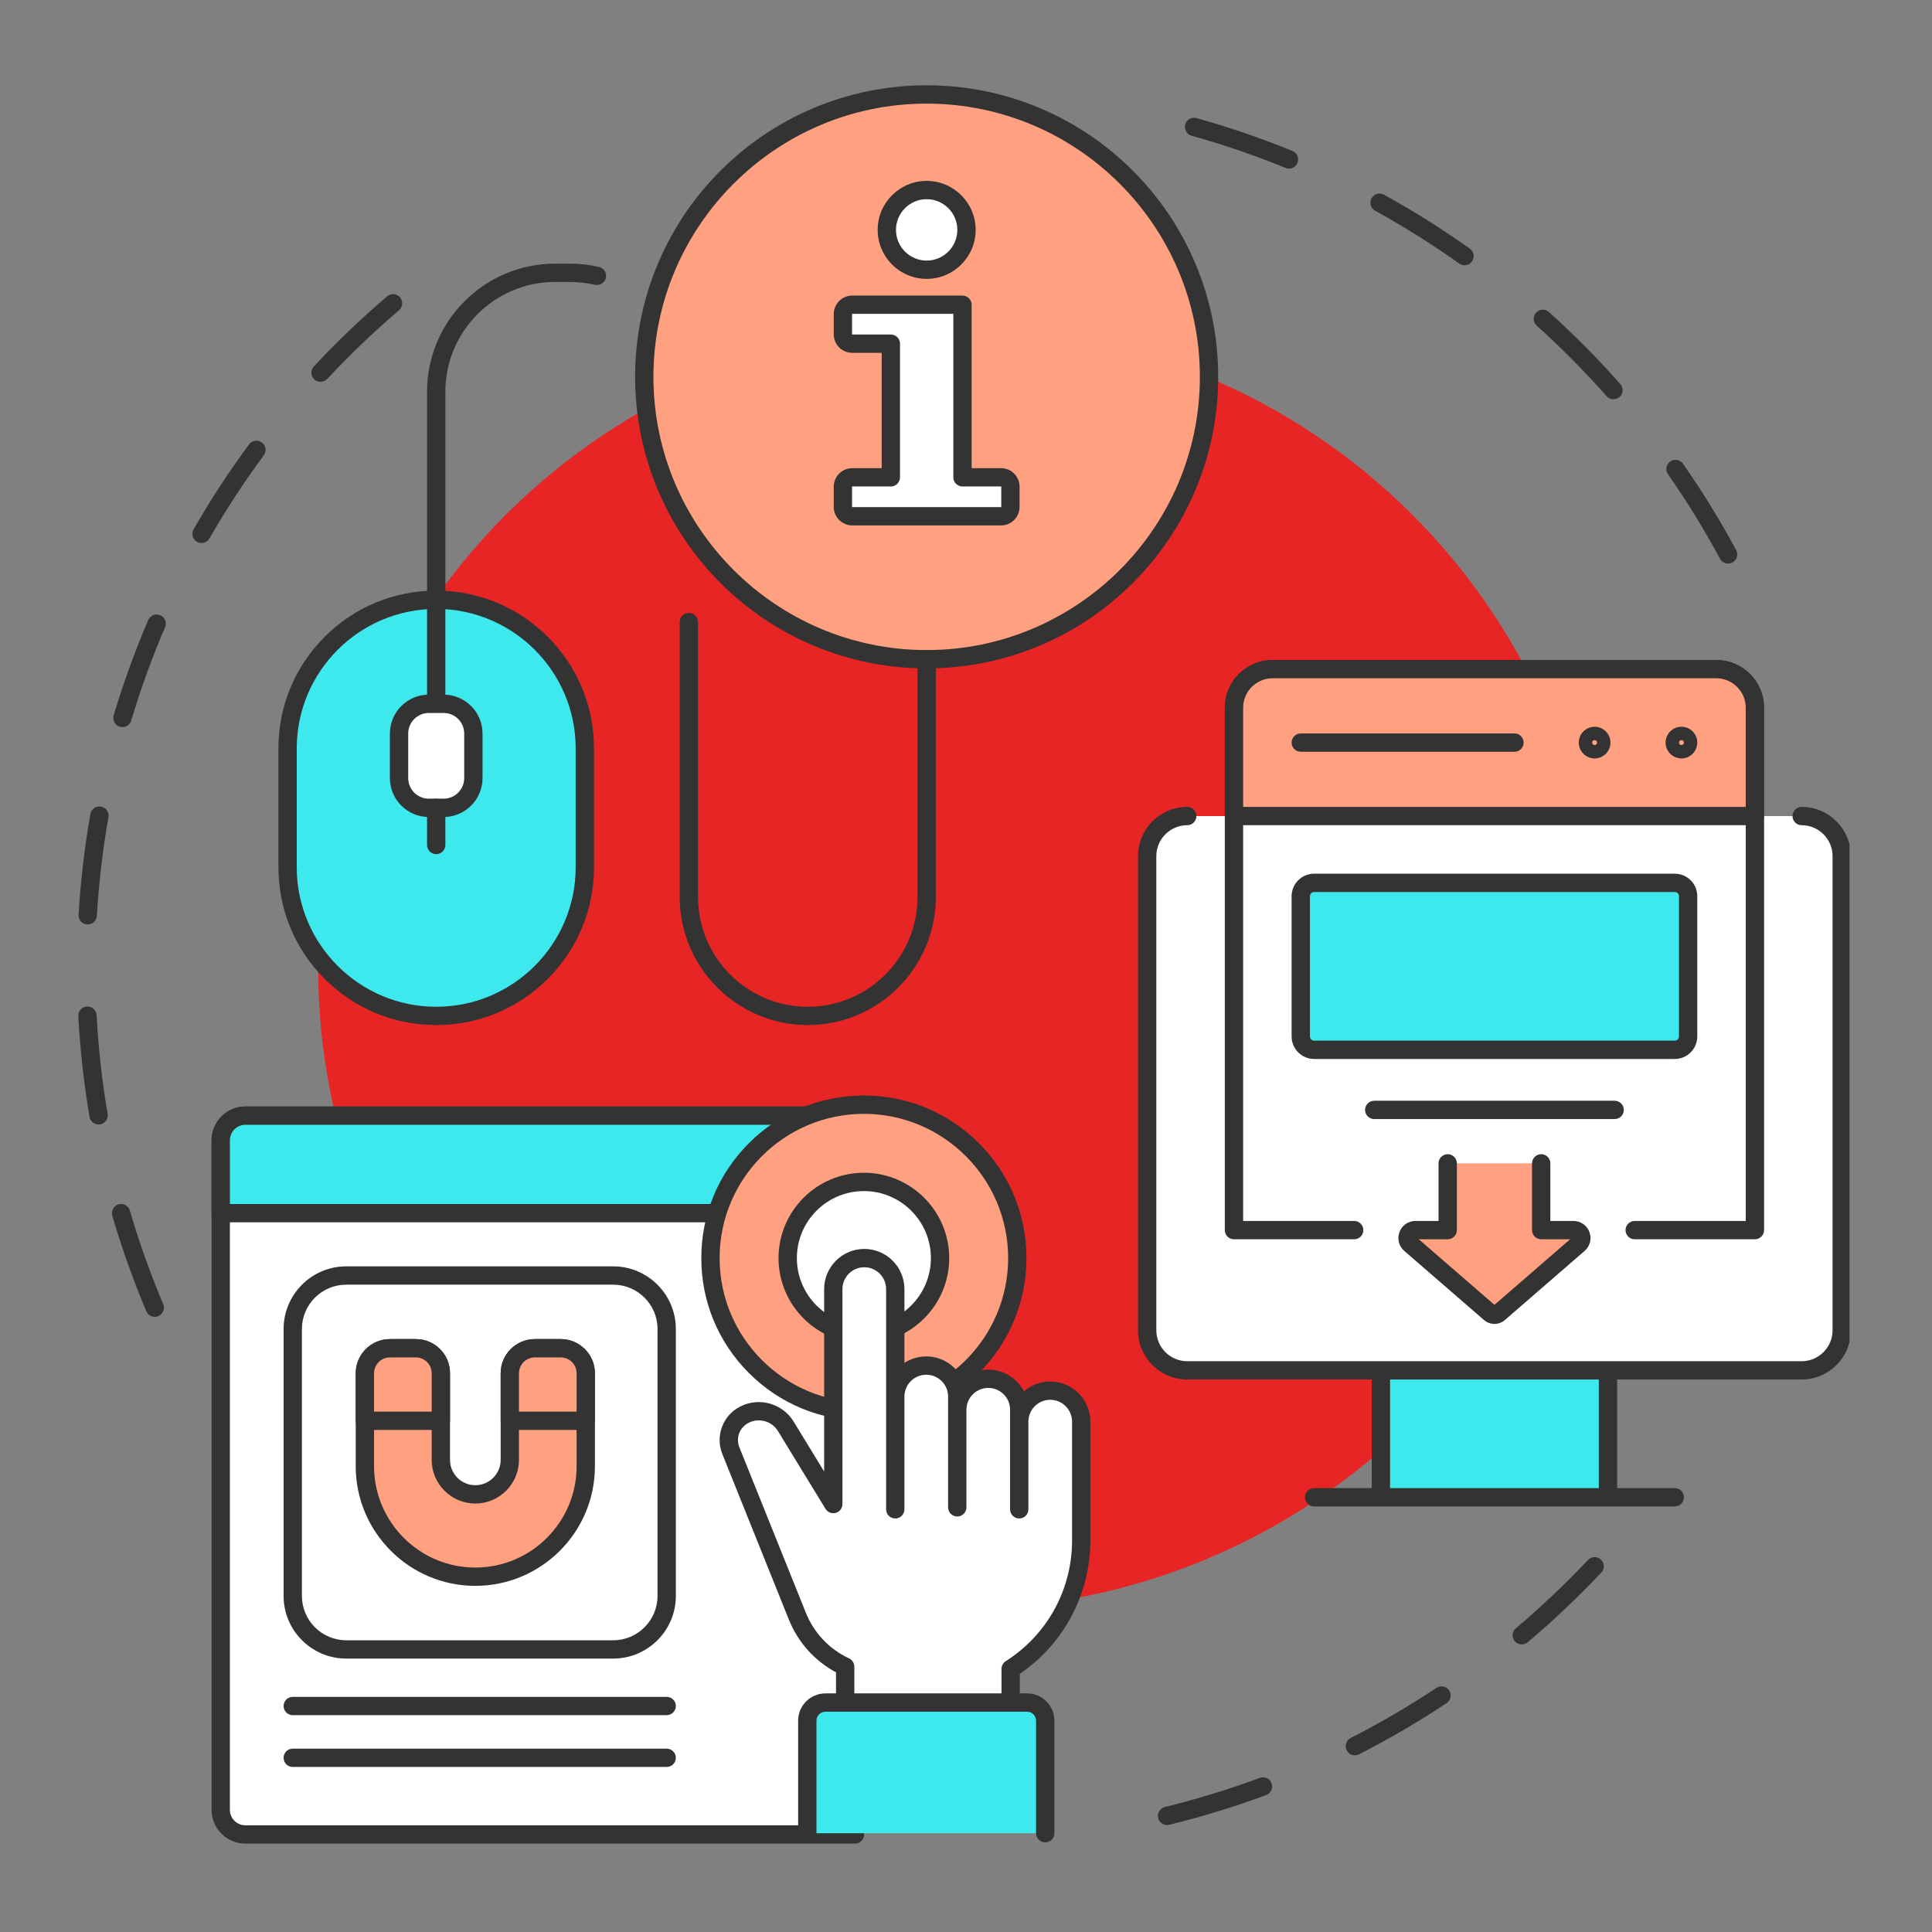 <svg xmlns="http://www.w3.org/2000/svg" xmlns:xlink="http://www.w3.org/1999/xlink" width="430" zoomAndPan="magnify" viewBox="0 0 322.5 322.5" height="430" preserveAspectRatio="xMidYMid meet" version="1.0"><rect x="0" y="0" width="322.5" height="322.5" fill="#808080" stroke="none"/><defs><clipPath id="4077882197"><path d="M 106 14.242 L 204 14.242 L 204 112 L 106 112 Z M 106 14.242 " clip-rule="nonzero"/></clipPath><clipPath id="0e070818a8"><path d="M 189 134 L 308.738 134 L 308.738 231 L 189 231 Z M 189 134 " clip-rule="nonzero"/></clipPath><clipPath id="434bd3ccaf"><path d="M 35 184 L 145 184 L 145 307.789 L 35 307.789 Z M 35 184 " clip-rule="nonzero"/></clipPath><clipPath id="d63077865b"><path d="M 133 282 L 177 282 L 177 307.789 L 133 307.789 Z M 133 282 " clip-rule="nonzero"/></clipPath></defs><path fill="#333333" d="M 25.836 219.812 C 25.238 219.812 24.672 219.461 24.426 218.879 C 22.234 213.695 20.324 208.332 18.746 202.934 C 18.508 202.121 18.973 201.273 19.785 201.035 C 20.594 200.801 21.441 201.266 21.68 202.074 C 23.223 207.359 25.094 212.613 27.242 217.688 C 27.57 218.465 27.207 219.359 26.43 219.691 C 26.234 219.773 26.031 219.812 25.836 219.812 Z M 16.453 187.711 C 15.719 187.711 15.074 187.184 14.945 186.438 C 14.004 180.906 13.375 175.246 13.07 169.617 C 13.023 168.777 13.672 168.055 14.516 168.012 C 15.355 167.965 16.078 168.609 16.125 169.453 C 16.422 174.969 17.039 180.508 17.961 185.926 C 18.102 186.758 17.543 187.547 16.711 187.688 C 16.621 187.703 16.535 187.711 16.453 187.711 Z M 14.645 154.316 C 14.613 154.316 14.582 154.312 14.551 154.312 C 13.707 154.262 13.066 153.539 13.117 152.695 C 13.449 147.066 14.113 141.414 15.086 135.887 C 15.23 135.055 16.023 134.496 16.855 134.645 C 17.688 134.789 18.242 135.582 18.098 136.414 C 17.145 141.828 16.496 147.367 16.168 152.875 C 16.121 153.688 15.445 154.316 14.645 154.316 Z M 20.441 121.375 C 20.297 121.375 20.152 121.355 20.004 121.312 C 19.195 121.07 18.734 120.219 18.977 119.41 C 20.586 114.02 22.527 108.668 24.746 103.496 C 25.078 102.719 25.98 102.363 26.754 102.695 C 27.531 103.027 27.891 103.926 27.555 104.703 C 25.383 109.766 23.48 115.008 21.906 120.285 C 21.707 120.949 21.102 121.375 20.441 121.375 Z M 33.641 90.645 C 33.383 90.645 33.121 90.578 32.879 90.441 C 32.148 90.02 31.895 89.086 32.316 88.355 C 35.113 83.48 38.227 78.711 41.574 74.184 C 42.074 73.504 43.031 73.359 43.711 73.863 C 44.391 74.363 44.535 75.32 44.031 76 C 40.758 80.434 37.707 85.102 34.965 89.875 C 34.684 90.367 34.168 90.645 33.641 90.645 Z M 53.508 63.738 C 53.133 63.738 52.758 63.602 52.465 63.324 C 51.848 62.75 51.812 61.781 52.391 61.164 C 56.227 57.051 60.34 53.117 64.621 49.469 C 65.262 48.918 66.227 48.996 66.777 49.637 C 67.324 50.281 67.246 51.246 66.605 51.793 C 62.414 55.367 58.383 59.223 54.625 63.25 C 54.324 63.574 53.918 63.738 53.508 63.738 Z M 53.508 63.738 " fill-opacity="1" fill-rule="nonzero"/><path fill="#333333" d="M 194.812 304.645 C 194.125 304.645 193.5 304.176 193.328 303.48 C 193.129 302.66 193.633 301.832 194.453 301.633 C 199.801 300.324 205.133 298.688 210.293 296.77 C 211.086 296.477 211.965 296.879 212.258 297.672 C 212.555 298.465 212.148 299.344 211.359 299.637 C 206.086 301.594 200.641 303.266 195.176 304.602 C 195.055 304.629 194.934 304.645 194.812 304.645 Z M 226.164 293.004 C 225.609 293.004 225.07 292.699 224.801 292.168 C 224.418 291.414 224.719 290.496 225.469 290.113 C 230.375 287.613 235.188 284.797 239.781 281.75 C 240.484 281.281 241.434 281.473 241.898 282.176 C 242.367 282.879 242.176 283.828 241.473 284.293 C 236.781 287.41 231.867 290.285 226.859 292.836 C 226.637 292.949 226.398 293.004 226.164 293.004 Z M 254.023 274.496 C 253.59 274.496 253.156 274.312 252.855 273.953 C 252.312 273.309 252.395 272.344 253.039 271.801 C 257.246 268.246 261.297 264.414 265.074 260.402 C 265.652 259.789 266.621 259.758 267.234 260.336 C 267.848 260.918 267.879 261.883 267.301 262.5 C 263.441 266.594 259.309 270.508 255.012 274.137 C 254.723 274.379 254.371 274.496 254.023 274.496 Z M 254.023 274.496 " fill-opacity="1" fill-rule="nonzero"/><path fill="#333333" d="M 288.461 94.078 C 287.918 94.078 287.391 93.785 287.117 93.273 C 284.504 88.43 281.582 83.68 278.43 79.16 C 277.945 78.469 278.113 77.516 278.809 77.031 C 279.5 76.547 280.453 76.719 280.938 77.41 C 284.156 82.027 287.141 86.875 289.809 91.824 C 290.207 92.566 289.93 93.492 289.188 93.895 C 288.957 94.02 288.707 94.078 288.461 94.078 Z M 269.328 66.648 C 268.906 66.648 268.484 66.473 268.184 66.133 C 264.535 62.004 260.609 58.043 256.516 54.355 C 255.887 53.793 255.836 52.824 256.402 52.199 C 256.965 51.57 257.934 51.52 258.559 52.086 C 262.742 55.848 266.75 59.891 270.473 64.105 C 271.031 64.738 270.973 65.707 270.34 66.266 C 270.051 66.52 269.688 66.648 269.328 66.648 Z M 244.465 44.273 C 244.156 44.273 243.848 44.184 243.578 43.992 C 239.086 40.797 234.363 37.828 229.543 35.176 C 228.805 34.766 228.535 33.836 228.941 33.098 C 229.348 32.359 230.277 32.09 231.02 32.496 C 235.941 35.207 240.766 38.238 245.352 41.5 C 246.039 41.988 246.199 42.945 245.711 43.633 C 245.414 44.051 244.941 44.273 244.465 44.273 Z M 215.164 28.145 C 214.973 28.145 214.777 28.109 214.586 28.031 C 209.488 25.945 204.211 24.141 198.906 22.66 C 198.094 22.434 197.617 21.59 197.844 20.777 C 198.07 19.965 198.914 19.488 199.727 19.715 C 205.145 21.227 210.535 23.07 215.742 25.199 C 216.523 25.52 216.898 26.41 216.582 27.191 C 216.34 27.785 215.766 28.145 215.164 28.145 Z M 215.164 28.145 " fill-opacity="1" fill-rule="nonzero"/><path fill="#e82525" d="M 267.082 161.562 C 267.082 163.312 267.039 165.062 266.953 166.812 C 266.867 168.562 266.738 170.309 266.566 172.051 C 266.395 173.793 266.18 175.531 265.922 177.262 C 265.668 178.992 265.367 180.719 265.027 182.434 C 264.684 184.152 264.301 185.859 263.875 187.559 C 263.449 189.258 262.984 190.945 262.477 192.621 C 261.965 194.297 261.418 195.957 260.828 197.605 C 260.238 199.254 259.609 200.887 258.938 202.504 C 258.27 204.121 257.559 205.723 256.809 207.305 C 256.062 208.887 255.273 210.453 254.449 211.996 C 253.625 213.539 252.762 215.062 251.859 216.566 C 250.961 218.066 250.023 219.547 249.051 221 C 248.078 222.457 247.07 223.887 246.027 225.293 C 244.984 226.699 243.906 228.082 242.797 229.434 C 241.688 230.789 240.543 232.113 239.367 233.41 C 238.191 234.707 236.984 235.977 235.746 237.215 C 234.508 238.453 233.242 239.66 231.941 240.836 C 230.645 242.012 229.32 243.152 227.969 244.266 C 226.613 245.375 225.234 246.453 223.828 247.496 C 222.422 248.539 220.988 249.547 219.535 250.52 C 218.078 251.492 216.598 252.426 215.098 253.328 C 213.598 254.227 212.074 255.09 210.527 255.918 C 208.984 256.742 207.422 257.527 205.84 258.277 C 204.254 259.027 202.656 259.734 201.039 260.406 C 199.422 261.074 197.785 261.703 196.137 262.293 C 194.488 262.883 192.828 263.434 191.152 263.941 C 189.477 264.449 187.789 264.918 186.09 265.344 C 184.395 265.77 182.684 266.152 180.969 266.492 C 179.25 266.836 177.527 267.133 175.793 267.391 C 174.062 267.648 172.324 267.863 170.582 268.035 C 168.84 268.207 167.094 268.332 165.344 268.418 C 163.598 268.504 161.848 268.547 160.098 268.547 C 158.344 268.547 156.594 268.504 154.848 268.418 C 153.098 268.332 151.352 268.207 149.609 268.035 C 147.867 267.863 146.129 267.648 144.398 267.391 C 142.668 267.133 140.941 266.836 139.223 266.492 C 137.508 266.152 135.801 265.77 134.102 265.344 C 132.402 264.918 130.715 264.449 129.039 263.941 C 127.363 263.434 125.703 262.883 124.055 262.293 C 122.406 261.703 120.773 261.074 119.156 260.406 C 117.535 259.734 115.938 259.027 114.355 258.277 C 112.77 257.527 111.207 256.742 109.664 255.918 C 108.121 255.09 106.598 254.227 105.094 253.328 C 103.594 252.426 102.113 251.492 100.66 250.52 C 99.203 249.547 97.77 248.539 96.363 247.496 C 94.957 246.453 93.578 245.375 92.227 244.266 C 90.871 243.152 89.547 242.012 88.25 240.836 C 86.953 239.66 85.684 238.453 84.445 237.215 C 83.207 235.977 82 234.707 80.824 233.41 C 79.648 232.113 78.508 230.789 77.395 229.434 C 76.285 228.082 75.207 226.699 74.164 225.293 C 73.121 223.887 72.113 222.457 71.141 221 C 70.168 219.547 69.23 218.066 68.332 216.566 C 67.434 215.062 66.57 213.539 65.742 211.996 C 64.918 210.453 64.133 208.887 63.383 207.305 C 62.633 205.723 61.926 204.121 61.254 202.504 C 60.586 200.887 59.953 199.254 59.363 197.605 C 58.773 195.957 58.227 194.297 57.719 192.621 C 57.211 190.945 56.742 189.258 56.316 187.559 C 55.891 185.859 55.508 184.152 55.168 182.434 C 54.824 180.719 54.527 178.992 54.27 177.262 C 54.012 175.531 53.797 173.793 53.625 172.051 C 53.453 170.309 53.324 168.562 53.238 166.812 C 53.152 165.062 53.109 163.312 53.109 161.562 C 53.109 159.812 53.152 158.062 53.238 156.312 C 53.324 154.566 53.453 152.82 53.625 151.078 C 53.797 149.336 54.012 147.598 54.27 145.867 C 54.527 144.133 54.824 142.41 55.168 140.691 C 55.508 138.973 55.891 137.266 56.316 135.566 C 56.742 133.871 57.211 132.184 57.719 130.508 C 58.227 128.832 58.773 127.168 59.363 125.52 C 59.953 123.871 60.586 122.238 61.254 120.621 C 61.926 119.004 62.633 117.402 63.383 115.82 C 64.133 114.238 64.918 112.676 65.742 111.133 C 66.57 109.586 67.434 108.062 68.332 106.562 C 69.23 105.059 70.168 103.582 71.141 102.125 C 72.113 100.668 73.121 99.238 74.164 97.832 C 75.207 96.426 76.285 95.047 77.395 93.691 C 78.508 92.34 79.648 91.016 80.824 89.715 C 82 88.418 83.207 87.152 84.445 85.914 C 85.684 84.676 86.953 83.469 88.25 82.293 C 89.547 81.117 90.871 79.973 92.227 78.863 C 93.578 77.754 94.957 76.676 96.363 75.633 C 97.77 74.59 99.203 73.582 100.66 72.609 C 102.113 71.637 103.594 70.699 105.094 69.801 C 106.598 68.898 108.121 68.035 109.664 67.211 C 111.207 66.387 112.77 65.598 114.355 64.852 C 115.938 64.102 117.535 63.391 119.156 62.723 C 120.773 62.051 122.406 61.422 124.055 60.832 C 125.703 60.242 127.363 59.691 129.039 59.184 C 130.715 58.676 132.402 58.211 134.102 57.785 C 135.801 57.359 137.508 56.977 139.223 56.633 C 140.941 56.293 142.668 55.992 144.398 55.734 C 146.129 55.48 147.867 55.266 149.609 55.094 C 151.352 54.922 153.098 54.793 154.848 54.707 C 156.594 54.621 158.344 54.578 160.098 54.578 C 161.848 54.578 163.598 54.621 165.344 54.707 C 167.094 54.793 168.84 54.922 170.582 55.094 C 172.324 55.266 174.062 55.48 175.793 55.734 C 177.527 55.992 179.25 56.293 180.969 56.633 C 182.684 56.977 184.395 57.359 186.09 57.785 C 187.789 58.211 189.477 58.676 191.152 59.184 C 192.828 59.691 194.488 60.242 196.137 60.832 C 197.785 61.422 199.422 62.051 201.039 62.723 C 202.656 63.391 204.254 64.102 205.84 64.852 C 207.422 65.598 208.984 66.387 210.527 67.211 C 212.074 68.035 213.598 68.898 215.098 69.801 C 216.598 70.699 218.078 71.637 219.535 72.609 C 220.988 73.582 222.422 74.59 223.828 75.633 C 225.234 76.676 226.613 77.754 227.969 78.863 C 229.32 79.973 230.645 81.117 231.941 82.293 C 233.242 83.469 234.508 84.676 235.746 85.914 C 236.984 87.152 238.191 88.418 239.367 89.715 C 240.543 91.016 241.688 92.34 242.797 93.691 C 243.906 95.047 244.984 96.426 246.027 97.832 C 247.07 99.238 248.078 100.668 249.051 102.125 C 250.023 103.582 250.961 105.059 251.859 106.562 C 252.762 108.062 253.625 109.586 254.449 111.133 C 255.273 112.676 256.062 114.238 256.809 115.82 C 257.559 117.402 258.27 119.004 258.938 120.621 C 259.609 122.238 260.238 123.871 260.828 125.52 C 261.418 127.168 261.965 128.832 262.477 130.508 C 262.984 132.184 263.449 133.871 263.875 135.566 C 264.301 137.266 264.684 138.973 265.027 140.691 C 265.367 142.41 265.668 144.133 265.922 145.867 C 266.18 147.598 266.395 149.336 266.566 151.078 C 266.738 152.82 266.867 154.566 266.953 156.312 C 267.039 158.062 267.082 159.812 267.082 161.562 Z M 267.082 161.562 " fill-opacity="1" fill-rule="nonzero"/><path fill="#ffa180" d="M 201.82 62.906 C 201.82 64.449 201.742 65.988 201.594 67.523 C 201.441 69.062 201.215 70.586 200.914 72.102 C 200.613 73.613 200.238 75.109 199.789 76.586 C 199.344 78.066 198.824 79.516 198.23 80.941 C 197.641 82.371 196.98 83.762 196.254 85.125 C 195.527 86.484 194.734 87.809 193.875 89.094 C 193.02 90.375 192.098 91.613 191.121 92.809 C 190.141 94 189.105 95.145 188.016 96.234 C 186.922 97.328 185.781 98.363 184.586 99.34 C 183.395 100.32 182.156 101.238 180.871 102.098 C 179.586 102.953 178.266 103.746 176.902 104.477 C 175.543 105.203 174.148 105.863 172.723 106.453 C 171.297 107.043 169.844 107.562 168.367 108.012 C 166.891 108.461 165.395 108.836 163.879 109.137 C 162.363 109.438 160.84 109.664 159.305 109.812 C 157.766 109.965 156.227 110.043 154.684 110.043 C 153.141 110.043 151.598 109.965 150.062 109.812 C 148.527 109.664 147 109.438 145.488 109.137 C 143.973 108.836 142.477 108.461 141 108.012 C 139.523 107.562 138.07 107.043 136.645 106.453 C 135.219 105.863 133.824 105.203 132.465 104.477 C 131.102 103.746 129.777 102.953 128.496 102.098 C 127.211 101.238 125.973 100.32 124.781 99.34 C 123.586 98.363 122.445 97.328 121.352 96.234 C 120.262 95.145 119.227 94 118.246 92.809 C 117.266 91.613 116.348 90.375 115.492 89.094 C 114.633 87.809 113.84 86.484 113.113 85.125 C 112.387 83.762 111.727 82.371 111.137 80.941 C 110.543 79.516 110.023 78.066 109.578 76.586 C 109.129 75.109 108.754 73.613 108.453 72.102 C 108.152 70.586 107.926 69.062 107.773 67.523 C 107.621 65.988 107.547 64.449 107.547 62.906 C 107.547 61.359 107.621 59.82 107.773 58.285 C 107.926 56.75 108.152 55.223 108.453 53.707 C 108.754 52.195 109.129 50.699 109.578 49.223 C 110.023 47.746 110.543 46.293 111.137 44.867 C 111.727 43.441 112.387 42.047 113.113 40.684 C 113.84 39.324 114.633 38 115.492 36.719 C 116.348 35.434 117.266 34.195 118.246 33 C 119.227 31.809 120.262 30.664 121.352 29.574 C 122.445 28.484 123.586 27.445 124.781 26.469 C 125.973 25.488 127.211 24.57 128.496 23.711 C 129.777 22.855 131.102 22.062 132.465 21.336 C 133.824 20.605 135.219 19.945 136.645 19.355 C 138.07 18.766 139.523 18.246 141 17.797 C 142.477 17.352 143.973 16.977 145.488 16.676 C 147 16.371 148.527 16.148 150.062 15.996 C 151.598 15.844 153.141 15.77 154.684 15.77 C 156.227 15.77 157.766 15.844 159.305 15.996 C 160.84 16.148 162.363 16.371 163.879 16.676 C 165.395 16.977 166.891 17.352 168.367 17.797 C 169.844 18.246 171.297 18.766 172.723 19.355 C 174.148 19.945 175.543 20.605 176.902 21.336 C 178.266 22.062 179.586 22.855 180.871 23.711 C 182.156 24.57 183.395 25.488 184.586 26.469 C 185.781 27.445 186.922 28.484 188.016 29.574 C 189.105 30.664 190.141 31.809 191.121 33 C 192.098 34.195 193.02 35.434 193.875 36.719 C 194.734 38 195.527 39.324 196.254 40.684 C 196.98 42.047 197.641 43.441 198.23 44.867 C 198.824 46.293 199.344 47.746 199.789 49.223 C 200.238 50.699 200.613 52.195 200.914 53.707 C 201.215 55.223 201.441 56.75 201.594 58.285 C 201.742 59.82 201.82 61.359 201.82 62.906 Z M 201.82 62.906 " fill-opacity="1" fill-rule="nonzero"/><g clip-path="url(#4077882197)"><path fill="#333333" d="M 154.684 111.57 C 148.113 111.57 141.742 110.281 135.738 107.746 C 129.945 105.293 124.742 101.785 120.273 97.316 C 115.805 92.848 112.293 87.645 109.844 81.848 C 107.305 75.848 106.02 69.473 106.02 62.906 C 106.02 56.336 107.305 49.961 109.844 43.961 C 112.293 38.168 115.805 32.961 120.273 28.492 C 124.742 24.023 129.945 20.516 135.738 18.066 C 141.742 15.527 148.113 14.238 154.684 14.238 C 161.254 14.238 167.625 15.527 173.625 18.066 C 179.422 20.516 184.625 24.023 189.094 28.492 C 193.562 32.961 197.074 38.168 199.523 43.961 C 202.062 49.961 203.348 56.336 203.348 62.906 C 203.348 69.473 202.062 75.848 199.523 81.848 C 197.07 87.645 193.562 92.848 189.094 97.316 C 184.625 101.785 179.422 105.293 173.625 107.746 C 167.625 110.281 161.254 111.57 154.684 111.57 Z M 154.684 17.297 C 129.535 17.297 109.074 37.758 109.074 62.906 C 109.074 88.055 129.535 108.512 154.684 108.512 C 179.832 108.512 200.289 88.055 200.289 62.906 C 200.289 37.758 179.832 17.297 154.684 17.297 Z M 154.684 17.297 " fill-opacity="1" fill-rule="nonzero"/></g><path fill="#333333" d="M 134.836 171.109 C 123.051 171.109 113.461 161.523 113.461 149.734 L 113.461 103.84 C 113.461 102.996 114.145 102.309 114.988 102.309 C 115.832 102.309 116.52 102.996 116.52 103.84 L 116.52 149.734 C 116.52 159.836 124.734 168.055 134.836 168.055 C 144.938 168.055 153.156 159.836 153.156 149.734 L 153.156 110.043 C 153.156 109.195 153.84 108.512 154.684 108.512 C 155.527 108.512 156.211 109.195 156.211 110.043 L 156.211 149.734 C 156.211 161.523 146.621 171.109 134.836 171.109 Z M 134.836 171.109 " fill-opacity="1" fill-rule="nonzero"/><path fill="#333333" d="M 72.816 101.645 C 71.969 101.645 71.285 100.961 71.285 100.117 L 71.285 65.387 C 71.285 53.598 80.875 44.012 92.66 44.012 L 95.145 44.012 C 96.781 44.012 98.41 44.195 99.992 44.562 C 100.812 44.754 101.324 45.574 101.137 46.398 C 100.945 47.219 100.121 47.73 99.301 47.539 C 97.945 47.227 96.547 47.066 95.145 47.066 L 92.66 47.066 C 82.562 47.066 74.344 55.285 74.344 65.387 L 74.344 100.117 C 74.344 100.961 73.66 101.645 72.816 101.645 Z M 72.816 101.645 " fill-opacity="1" fill-rule="nonzero"/><path fill="#3ee9ed" d="M 72.816 169.582 C 59.113 169.582 48.008 158.477 48.008 144.773 L 48.008 124.926 C 48.008 111.227 59.113 100.117 72.816 100.117 C 86.516 100.117 97.625 111.227 97.625 124.926 L 97.625 144.773 C 97.625 158.477 86.516 169.582 72.816 169.582 Z M 72.816 169.582 " fill-opacity="1" fill-rule="nonzero"/><path fill="#333333" d="M 72.816 171.109 C 65.781 171.109 59.164 168.371 54.191 163.395 C 49.219 158.422 46.477 151.809 46.477 144.773 L 46.477 124.926 C 46.477 117.891 49.219 111.277 54.191 106.305 C 59.164 101.328 65.781 98.59 72.816 98.59 C 79.852 98.59 86.465 101.328 91.438 106.305 C 96.414 111.277 99.152 117.891 99.152 124.926 L 99.152 144.773 C 99.152 151.809 96.414 158.422 91.438 163.395 C 86.465 168.371 79.852 171.109 72.816 171.109 Z M 72.816 101.645 C 59.977 101.645 49.535 112.09 49.535 124.926 L 49.535 144.773 C 49.535 157.609 59.977 168.055 72.816 168.055 C 85.652 168.055 96.094 157.609 96.094 144.773 L 96.094 124.926 C 96.094 112.09 85.652 101.645 72.816 101.645 Z M 72.816 101.645 " fill-opacity="1" fill-rule="nonzero"/><path fill="#333333" d="M 72.816 119.012 C 71.969 119.012 71.285 118.328 71.285 117.484 L 71.285 100.117 C 71.285 99.273 71.969 98.59 72.816 98.59 C 73.66 98.59 74.344 99.273 74.344 100.117 L 74.344 117.484 C 74.344 118.328 73.66 119.012 72.816 119.012 Z M 72.816 119.012 " fill-opacity="1" fill-rule="nonzero"/><path fill="#ffffff" d="M 74.055 134.852 L 71.574 134.852 C 68.836 134.852 66.613 132.629 66.613 129.887 L 66.613 122.445 C 66.613 119.707 68.836 117.484 71.574 117.484 L 74.055 117.484 C 76.797 117.484 79.016 119.707 79.016 122.445 L 79.016 129.887 C 79.016 132.629 76.797 134.852 74.055 134.852 Z M 74.055 134.852 " fill-opacity="1" fill-rule="nonzero"/><path fill="#333333" d="M 74.055 136.379 L 71.574 136.379 C 67.996 136.379 65.082 133.469 65.082 129.887 L 65.082 122.445 C 65.082 118.867 67.996 115.953 71.574 115.953 L 74.055 115.953 C 77.633 115.953 80.547 118.867 80.547 122.445 L 80.547 129.887 C 80.547 133.469 77.633 136.379 74.055 136.379 Z M 71.574 119.012 C 69.68 119.012 68.141 120.551 68.141 122.445 L 68.141 129.887 C 68.141 131.781 69.68 133.32 71.574 133.32 L 74.055 133.32 C 75.949 133.32 77.488 131.781 77.488 129.887 L 77.488 122.445 C 77.488 120.551 75.949 119.012 74.055 119.012 Z M 71.574 119.012 " fill-opacity="1" fill-rule="nonzero"/><path fill="#333333" d="M 72.816 142.582 C 71.969 142.582 71.285 141.895 71.285 141.051 L 71.285 134.852 C 71.285 134.004 71.969 133.32 72.816 133.32 C 73.66 133.32 74.344 134.004 74.344 134.852 L 74.344 141.051 C 74.344 141.895 73.66 142.582 72.816 142.582 Z M 72.816 142.582 " fill-opacity="1" fill-rule="nonzero"/><path fill="#ffffff" d="M 160.66 79.676 L 160.66 50.867 L 142.262 50.867 C 141.402 50.867 140.703 51.566 140.703 52.43 L 140.703 55.809 C 140.703 56.668 141.402 57.367 142.262 57.367 L 148.707 57.367 L 148.707 79.676 L 142.262 79.676 C 141.402 79.676 140.703 80.375 140.703 81.238 L 140.703 84.617 C 140.703 85.477 141.402 86.176 142.262 86.176 L 167.102 86.176 C 167.965 86.176 168.664 85.477 168.664 84.617 L 168.664 81.238 C 168.664 80.375 167.965 79.676 167.102 79.676 Z M 160.66 79.676 " fill-opacity="1" fill-rule="nonzero"/><path fill="#333333" d="M 167.102 87.707 L 142.262 87.707 C 140.559 87.707 139.172 86.32 139.172 84.617 L 139.172 81.238 C 139.172 79.535 140.559 78.148 142.262 78.148 L 147.176 78.148 L 147.176 58.898 L 142.262 58.898 C 140.559 58.898 139.172 57.512 139.172 55.809 L 139.172 52.43 C 139.172 50.727 140.559 49.34 142.262 49.34 L 160.66 49.34 C 161.504 49.34 162.191 50.023 162.191 50.867 L 162.191 78.148 L 167.102 78.148 C 168.809 78.148 170.191 79.535 170.191 81.238 L 170.191 84.617 C 170.191 86.32 168.809 87.707 167.102 87.707 Z M 142.262 81.203 C 142.246 81.203 142.23 81.219 142.23 81.238 L 142.23 84.617 C 142.23 84.633 142.246 84.648 142.262 84.648 L 167.102 84.648 C 167.121 84.648 167.137 84.633 167.137 84.617 L 167.137 81.238 C 167.137 81.219 167.121 81.203 167.102 81.203 L 160.66 81.203 C 159.816 81.203 159.133 80.52 159.133 79.676 L 159.133 52.395 L 142.262 52.395 C 142.246 52.395 142.23 52.41 142.23 52.43 L 142.23 55.809 C 142.23 55.824 142.246 55.84 142.262 55.84 L 148.707 55.84 C 149.551 55.84 150.234 56.523 150.234 57.367 L 150.234 79.676 C 150.234 80.52 149.551 81.203 148.707 81.203 Z M 142.262 81.203 " fill-opacity="1" fill-rule="nonzero"/><path fill="#ffffff" d="M 155.754 31.809 C 156.184 31.879 156.605 31.988 157.012 32.141 C 157.422 32.293 157.812 32.484 158.184 32.715 C 158.555 32.945 158.902 33.207 159.223 33.508 C 159.539 33.805 159.828 34.129 160.082 34.484 C 160.34 34.84 160.555 35.215 160.738 35.609 C 160.918 36.008 161.059 36.418 161.16 36.844 C 161.262 37.27 161.32 37.699 161.332 38.137 C 161.348 38.574 161.32 39.008 161.254 39.438 C 161.184 39.867 161.07 40.289 160.918 40.699 C 160.766 41.105 160.574 41.496 160.344 41.867 C 160.113 42.238 159.852 42.586 159.555 42.906 C 159.258 43.223 158.93 43.512 158.578 43.766 C 158.223 44.023 157.848 44.242 157.449 44.422 C 157.051 44.602 156.641 44.742 156.215 44.844 C 155.789 44.945 155.359 45.004 154.922 45.02 C 154.488 45.035 154.055 45.008 153.621 44.938 C 153.191 44.867 152.773 44.754 152.363 44.602 C 151.953 44.449 151.562 44.258 151.191 44.027 C 150.82 43.801 150.477 43.535 150.156 43.238 C 149.836 42.941 149.547 42.613 149.293 42.262 C 149.039 41.906 148.82 41.531 148.637 41.133 C 148.457 40.734 148.316 40.324 148.215 39.898 C 148.117 39.477 148.059 39.043 148.043 38.609 C 148.027 38.172 148.055 37.738 148.125 37.309 C 148.195 36.875 148.305 36.457 148.457 36.047 C 148.609 35.637 148.801 35.246 149.031 34.875 C 149.262 34.504 149.523 34.16 149.82 33.84 C 150.121 33.52 150.445 33.234 150.801 32.977 C 151.152 32.723 151.531 32.504 151.926 32.324 C 152.324 32.141 152.734 32 153.16 31.898 C 153.586 31.801 154.016 31.742 154.453 31.727 C 154.891 31.711 155.324 31.738 155.754 31.809 Z M 155.754 31.809 " fill-opacity="1" fill-rule="nonzero"/><path fill="#333333" d="M 154.684 46.551 C 150.172 46.551 146.504 42.883 146.504 38.375 C 146.504 33.863 150.172 30.195 154.684 30.195 C 159.191 30.195 162.863 33.863 162.863 38.375 C 162.863 42.883 159.191 46.551 154.684 46.551 Z M 154.684 33.25 C 151.859 33.25 149.562 35.551 149.562 38.375 C 149.562 41.195 151.859 43.496 154.684 43.496 C 157.508 43.496 159.805 41.195 159.805 38.375 C 159.805 35.551 157.508 33.25 154.684 33.25 Z M 154.684 33.25 " fill-opacity="1" fill-rule="nonzero"/><path fill="#3ee9ed" d="M 230.508 228.75 L 268.414 228.75 L 268.414 249.93 L 230.508 249.93 Z M 230.508 228.75 " fill-opacity="1" fill-rule="nonzero"/><path fill="#333333" d="M 268.414 251.461 L 230.508 251.461 C 229.664 251.461 228.98 250.777 228.98 249.93 L 228.98 228.75 C 228.98 227.906 229.664 227.223 230.508 227.223 C 231.352 227.223 232.039 227.906 232.039 228.75 L 232.039 248.402 L 266.883 248.402 L 266.883 228.75 C 266.883 227.906 267.57 227.223 268.414 227.223 C 269.258 227.223 269.941 227.906 269.941 228.75 L 269.941 249.93 C 269.941 250.777 269.258 251.461 268.414 251.461 Z M 268.414 251.461 " fill-opacity="1" fill-rule="nonzero"/><path fill="#333333" d="M 279.562 251.461 L 268.414 251.461 C 267.57 251.461 266.883 250.777 266.883 249.93 C 266.883 249.086 267.57 248.402 268.414 248.402 L 279.562 248.402 C 280.406 248.402 281.09 249.086 281.09 249.93 C 281.09 250.777 280.406 251.461 279.562 251.461 Z M 279.562 251.461 " fill-opacity="1" fill-rule="nonzero"/><path fill="#333333" d="M 230.508 251.461 L 219.359 251.461 C 218.516 251.461 217.832 250.777 217.832 249.93 C 217.832 249.086 218.516 248.402 219.359 248.402 L 230.508 248.402 C 231.352 248.402 232.039 249.086 232.039 249.93 C 232.039 250.777 231.355 251.461 230.508 251.461 Z M 230.508 251.461 " fill-opacity="1" fill-rule="nonzero"/><path fill="#ffffff" d="M 300.742 136.223 C 304.438 136.223 307.43 139.215 307.43 142.91 L 307.43 222.062 C 307.43 225.754 304.438 228.75 300.742 228.75 L 198.18 228.75 C 194.484 228.75 191.492 225.754 191.492 222.062 L 191.492 142.91 C 191.492 139.215 194.484 136.223 198.18 136.223 Z M 300.742 136.223 " fill-opacity="1" fill-rule="nonzero"/><g clip-path="url(#0e070818a8)"><path fill="#333333" d="M 300.742 230.277 L 198.18 230.277 C 193.648 230.277 189.961 226.594 189.961 222.062 L 189.961 142.91 C 189.961 138.379 193.648 134.691 198.18 134.691 C 199.023 134.691 199.707 135.375 199.707 136.223 C 199.707 137.066 199.023 137.75 198.18 137.75 C 195.336 137.75 193.02 140.062 193.02 142.91 L 193.02 222.062 C 193.02 224.906 195.336 227.223 198.18 227.223 L 300.742 227.223 C 303.586 227.223 305.902 224.906 305.902 222.062 L 305.902 142.91 C 305.902 140.062 303.586 137.75 300.742 137.75 C 299.898 137.75 299.215 137.066 299.215 136.223 C 299.215 135.375 299.898 134.691 300.742 134.691 C 305.273 134.691 308.961 138.379 308.961 142.91 L 308.961 222.062 C 308.961 226.594 305.273 230.277 300.742 230.277 Z M 300.742 230.277 " fill-opacity="1" fill-rule="nonzero"/></g><path fill="#ffffff" d="M 226.051 205.34 L 205.984 205.34 L 205.984 118.141 C 205.984 114.582 208.871 111.695 212.43 111.695 L 286.492 111.695 C 290.051 111.695 292.938 114.582 292.938 118.141 L 292.938 205.34 Z M 226.051 205.34 " fill-opacity="1" fill-rule="nonzero"/><path fill="#333333" d="M 292.938 206.867 L 272.871 206.867 C 272.027 206.867 271.344 206.184 271.344 205.34 C 271.344 204.496 272.027 203.809 272.871 203.809 L 291.41 203.809 L 291.41 118.141 C 291.41 115.43 289.203 113.223 286.492 113.223 L 212.43 113.223 C 209.719 113.223 207.512 115.43 207.512 118.141 L 207.512 203.809 L 226.051 203.809 C 226.895 203.809 227.578 204.496 227.578 205.34 C 227.578 206.184 226.895 206.867 226.051 206.867 L 205.984 206.867 C 205.141 206.867 204.453 206.184 204.453 205.34 L 204.453 118.141 C 204.453 113.746 208.031 110.168 212.43 110.168 L 286.492 110.168 C 290.891 110.168 294.469 113.746 294.469 118.141 L 294.469 205.34 C 294.469 206.184 293.781 206.867 292.938 206.867 Z M 292.938 206.867 " fill-opacity="1" fill-rule="nonzero"/><path fill="#ffa180" d="M 292.938 136.223 L 205.984 136.223 L 205.984 118.141 C 205.984 114.582 208.871 111.695 212.43 111.695 L 286.492 111.695 C 290.051 111.695 292.938 114.582 292.938 118.141 Z M 292.938 136.223 " fill-opacity="1" fill-rule="nonzero"/><path fill="#333333" d="M 292.938 137.75 L 205.984 137.75 C 205.141 137.75 204.453 137.066 204.453 136.223 L 204.453 118.141 C 204.453 113.746 208.031 110.168 212.43 110.168 L 286.492 110.168 C 290.891 110.168 294.469 113.746 294.469 118.141 L 294.469 136.223 C 294.469 137.066 293.781 137.75 292.938 137.75 Z M 207.512 134.691 L 291.41 134.691 L 291.41 118.141 C 291.41 115.43 289.203 113.223 286.492 113.223 L 212.43 113.223 C 209.719 113.223 207.512 115.43 207.512 118.141 Z M 207.512 134.691 " fill-opacity="1" fill-rule="nonzero"/><path fill="#333333" d="M 269.527 186.801 L 229.395 186.801 C 228.551 186.801 227.867 186.117 227.867 185.273 C 227.867 184.43 228.551 183.742 229.395 183.742 L 269.527 183.742 C 270.371 183.742 271.055 184.43 271.055 185.273 C 271.055 186.117 270.371 186.801 269.527 186.801 Z M 269.527 186.801 " fill-opacity="1" fill-rule="nonzero"/><path fill="#3ee9ed" d="M 279.562 175.238 L 219.359 175.238 C 218.129 175.238 217.133 174.242 217.133 173.008 L 217.133 149.598 C 217.133 148.367 218.129 147.367 219.359 147.367 L 279.562 147.367 C 280.793 147.367 281.789 148.367 281.789 149.598 L 281.789 173.008 C 281.789 174.242 280.793 175.238 279.562 175.238 Z M 279.562 175.238 " fill-opacity="1" fill-rule="nonzero"/><path fill="#333333" d="M 279.562 176.77 L 219.359 176.77 C 217.289 176.77 215.602 175.082 215.602 173.008 L 215.602 149.598 C 215.602 147.527 217.289 145.84 219.359 145.84 L 279.562 145.84 C 281.633 145.84 283.32 147.527 283.32 149.598 L 283.32 173.008 C 283.32 175.082 281.633 176.77 279.562 176.77 Z M 219.359 148.898 C 218.977 148.898 218.66 149.211 218.66 149.598 L 218.66 173.008 C 218.66 173.395 218.977 173.711 219.359 173.711 L 279.562 173.711 C 279.949 173.711 280.262 173.395 280.262 173.008 L 280.262 149.598 C 280.262 149.211 279.949 148.898 279.562 148.898 Z M 219.359 148.898 " fill-opacity="1" fill-rule="nonzero"/><path fill="#333333" d="M 280.676 126.602 C 279.219 126.602 278.031 125.414 278.031 123.957 C 278.031 122.5 279.219 121.312 280.676 121.312 C 282.133 121.312 283.32 122.5 283.32 123.957 C 283.32 125.414 282.133 126.602 280.676 126.602 Z M 280.676 123.543 C 280.449 123.543 280.262 123.73 280.262 123.957 C 280.262 124.188 280.449 124.371 280.676 124.371 C 280.902 124.371 281.09 124.188 281.09 123.957 C 281.09 123.73 280.902 123.543 280.676 123.543 Z M 280.676 123.543 " fill-opacity="1" fill-rule="nonzero"/><path fill="#333333" d="M 266.184 126.602 C 264.727 126.602 263.539 125.414 263.539 123.957 C 263.539 122.5 264.727 121.312 266.184 121.312 C 267.641 121.312 268.828 122.5 268.828 123.957 C 268.828 125.414 267.641 126.602 266.184 126.602 Z M 266.184 123.543 C 265.957 123.543 265.77 123.73 265.77 123.957 C 265.77 124.188 265.957 124.371 266.184 124.371 C 266.41 124.371 266.598 124.188 266.598 123.957 C 266.598 123.73 266.41 123.543 266.184 123.543 Z M 266.184 123.543 " fill-opacity="1" fill-rule="nonzero"/><path fill="#333333" d="M 252.805 125.488 L 217.133 125.488 C 216.289 125.488 215.602 124.801 215.602 123.957 C 215.602 123.113 216.289 122.43 217.133 122.43 L 252.805 122.43 C 253.648 122.43 254.336 123.113 254.336 123.957 C 254.336 124.801 253.648 125.488 252.805 125.488 Z M 252.805 125.488 " fill-opacity="1" fill-rule="nonzero"/><path fill="#ffa180" d="M 241.656 194.191 L 241.656 205.34 L 236.273 205.34 C 235.055 205.34 234.488 206.855 235.41 207.652 L 248.73 219.199 C 249.148 219.562 249.773 219.562 250.191 219.199 L 263.512 207.652 C 264.434 206.855 263.871 205.34 262.648 205.34 L 257.266 205.34 L 257.266 194.191 Z M 241.656 194.191 " fill-opacity="1" fill-rule="nonzero"/><path fill="#333333" d="M 249.461 220.996 C 248.844 220.996 248.223 220.781 247.73 220.355 L 234.41 208.809 C 233.5 208.023 233.188 206.789 233.605 205.664 C 234.023 204.539 235.074 203.809 236.273 203.809 L 240.129 203.809 L 240.129 194.191 C 240.129 193.348 240.812 192.664 241.656 192.664 C 242.5 192.664 243.188 193.348 243.188 194.191 L 243.188 205.34 C 243.188 206.184 242.5 206.867 241.656 206.867 L 236.836 206.867 L 249.461 217.809 L 262.086 206.867 L 257.266 206.867 C 256.422 206.867 255.734 206.184 255.734 205.34 L 255.734 194.191 C 255.734 193.348 256.422 192.664 257.266 192.664 C 258.109 192.664 258.793 193.348 258.793 194.191 L 258.793 203.809 L 262.648 203.809 C 263.848 203.809 264.898 204.539 265.316 205.664 C 265.734 206.789 265.422 208.023 264.512 208.809 L 251.191 220.355 C 250.699 220.781 250.078 220.996 249.461 220.996 Z M 249.461 220.996 " fill-opacity="1" fill-rule="nonzero"/><path fill="#ffffff" d="M 142.711 306.219 L 40.965 306.219 C 38.691 306.219 36.848 304.375 36.848 302.102 L 36.848 190.348 C 36.848 188.074 38.691 186.23 40.965 186.23 L 136.258 186.23 Z M 142.711 306.219 " fill-opacity="1" fill-rule="nonzero"/><g clip-path="url(#434bd3ccaf)"><path fill="#333333" d="M 142.711 307.746 L 40.965 307.746 C 37.852 307.746 35.316 305.215 35.316 302.102 L 35.316 190.348 C 35.316 187.234 37.852 184.699 40.965 184.699 L 136.258 184.699 C 137.102 184.699 137.789 185.387 137.789 186.23 C 137.789 187.074 137.102 187.758 136.258 187.758 L 40.965 187.758 C 39.535 187.758 38.375 188.918 38.375 190.348 L 38.375 302.102 C 38.375 303.527 39.535 304.691 40.965 304.691 L 142.711 304.691 C 143.555 304.691 144.242 305.375 144.242 306.219 C 144.242 307.062 143.555 307.746 142.711 307.746 Z M 142.711 307.746 " fill-opacity="1" fill-rule="nonzero"/></g><path fill="#3ee9ed" d="M 145.406 202.512 L 145.582 195.797 C 145.715 190.555 141.504 186.23 136.258 186.23 L 40.965 186.23 C 38.691 186.23 36.848 188.074 36.848 190.348 L 36.848 202.512 Z M 145.406 202.512 " fill-opacity="1" fill-rule="nonzero"/><path fill="#333333" d="M 145.406 204.039 L 36.848 204.039 C 36.004 204.039 35.316 203.355 35.316 202.512 L 35.316 190.348 C 35.316 187.234 37.852 184.699 40.965 184.699 L 136.258 184.699 C 139.211 184.699 141.973 185.867 144.031 187.98 C 146.094 190.094 147.184 192.883 147.109 195.836 L 146.934 202.551 C 146.914 203.379 146.234 204.039 145.406 204.039 Z M 38.375 200.984 L 143.918 200.984 L 144.051 195.758 C 144.105 193.637 143.324 191.633 141.844 190.113 C 140.363 188.594 138.379 187.758 136.258 187.758 L 40.965 187.758 C 39.535 187.758 38.375 188.918 38.375 190.348 Z M 38.375 200.984 " fill-opacity="1" fill-rule="nonzero"/><path fill="#ffa180" d="M 169.812 210.008 C 169.812 224.152 158.348 235.617 144.203 235.617 C 130.059 235.617 118.594 224.152 118.594 210.008 C 118.594 195.863 130.059 184.398 144.203 184.398 C 158.348 184.398 169.812 195.863 169.812 210.008 Z M 169.812 210.008 " fill-opacity="1" fill-rule="nonzero"/><path fill="#333333" d="M 144.203 237.145 C 136.953 237.145 130.141 234.324 125.016 229.199 C 119.887 224.07 117.066 217.258 117.066 210.008 C 117.066 202.758 119.887 195.945 125.016 190.82 C 130.141 185.695 136.953 182.871 144.203 182.871 C 151.453 182.871 158.266 185.695 163.391 190.82 C 168.52 195.945 171.34 202.758 171.34 210.008 C 171.34 217.258 168.52 224.07 163.391 229.199 C 158.266 234.324 151.453 237.145 144.203 237.145 Z M 144.203 185.93 C 130.926 185.93 120.121 196.73 120.121 210.008 C 120.121 223.285 130.926 234.09 144.203 234.09 C 157.48 234.09 168.285 223.285 168.285 210.008 C 168.285 196.73 157.48 185.93 144.203 185.93 Z M 144.203 185.93 " fill-opacity="1" fill-rule="nonzero"/><path fill="#ffffff" d="M 156.922 210.008 C 156.922 217.031 151.227 222.727 144.203 222.727 C 137.18 222.727 131.484 217.031 131.484 210.008 C 131.484 202.984 137.18 197.293 144.203 197.293 C 151.227 197.293 156.922 202.984 156.922 210.008 Z M 156.922 210.008 " fill-opacity="1" fill-rule="nonzero"/><path fill="#333333" d="M 144.203 224.254 C 136.348 224.254 129.957 217.863 129.957 210.008 C 129.957 202.152 136.348 195.762 144.203 195.762 C 152.059 195.762 158.449 202.152 158.449 210.008 C 158.449 217.863 152.059 224.254 144.203 224.254 Z M 144.203 198.82 C 138.031 198.82 133.016 203.84 133.016 210.008 C 133.016 216.18 138.035 221.195 144.203 221.195 C 150.371 221.195 155.391 216.18 155.391 210.008 C 155.391 203.84 150.371 198.82 144.203 198.82 Z M 144.203 198.82 " fill-opacity="1" fill-rule="nonzero"/><path fill="#ffffff" d="M 102.359 275.332 L 57.797 275.332 C 52.867 275.332 48.871 271.336 48.871 266.406 L 48.871 221.844 C 48.871 216.91 52.867 212.914 57.797 212.914 L 102.359 212.914 C 107.289 212.914 111.285 216.91 111.285 221.844 L 111.285 266.406 C 111.285 271.336 107.289 275.332 102.359 275.332 Z M 102.359 275.332 " fill-opacity="1" fill-rule="nonzero"/><path fill="#333333" d="M 102.359 276.859 L 57.797 276.859 C 52.031 276.859 47.34 272.172 47.34 266.406 L 47.34 221.844 C 47.34 216.078 52.031 211.387 57.797 211.387 L 102.359 211.387 C 108.125 211.387 112.816 216.078 112.816 221.844 L 112.816 266.406 C 112.816 272.172 108.125 276.859 102.359 276.859 Z M 57.797 214.445 C 53.715 214.445 50.398 217.762 50.398 221.844 L 50.398 266.406 C 50.398 270.484 53.715 273.805 57.797 273.805 L 102.359 273.805 C 106.438 273.805 109.758 270.484 109.758 266.406 L 109.758 221.844 C 109.758 217.762 106.438 214.445 102.359 214.445 Z M 57.797 214.445 " fill-opacity="1" fill-rule="nonzero"/><path fill="#333333" d="M 111.285 294.949 L 48.867 294.949 C 48.023 294.949 47.34 294.266 47.34 293.422 C 47.34 292.578 48.023 291.895 48.867 291.895 L 111.285 291.895 C 112.133 291.895 112.816 292.578 112.816 293.422 C 112.816 294.266 112.133 294.949 111.285 294.949 Z M 111.285 294.949 " fill-opacity="1" fill-rule="nonzero"/><path fill="#333333" d="M 111.285 286.305 L 48.867 286.305 C 48.023 286.305 47.34 285.621 47.34 284.777 C 47.34 283.934 48.023 283.25 48.867 283.25 L 111.285 283.25 C 112.129 283.25 112.816 283.934 112.816 284.777 C 112.816 285.621 112.129 286.305 111.285 286.305 Z M 111.285 286.305 " fill-opacity="1" fill-rule="nonzero"/><path fill="#ffffff" d="M 168.707 284.195 L 168.707 278.582 C 176.039 273.922 180.484 265.832 180.484 257.141 L 180.484 237.305 C 180.484 234.449 178.168 232.133 175.309 232.133 C 172.453 232.133 170.137 234.449 170.137 237.305 L 170.137 251.945 L 170.137 235.324 C 170.137 232.469 167.82 230.152 164.965 230.152 C 162.105 230.152 159.789 232.469 159.789 235.324 L 159.789 251.613 L 159.789 233.121 C 159.789 230.266 157.473 227.949 154.617 227.949 C 151.762 227.949 149.445 230.266 149.445 233.121 L 149.445 251.945 L 149.445 215.184 C 149.445 212.324 147.129 210.008 144.27 210.008 C 141.414 210.008 139.098 212.324 139.098 215.184 L 139.098 251.062 L 131.172 238.094 C 129.727 235.727 126.695 234.883 124.234 236.156 C 122.051 237.285 121.086 239.891 122.004 242.168 L 133.102 269.785 C 134.598 273.504 137.449 276.516 141.078 278.215 L 141.078 284.16 Z M 168.707 284.195 " fill-opacity="1" fill-rule="nonzero"/><path fill="#333333" d="M 168.707 285.723 C 167.863 285.723 167.176 285.039 167.176 284.195 L 167.176 278.582 C 167.176 278.059 167.445 277.57 167.887 277.289 C 174.816 272.887 178.953 265.355 178.953 257.141 L 178.953 237.305 C 178.953 235.297 177.32 233.66 175.309 233.66 C 173.301 233.66 171.664 235.297 171.664 237.305 L 171.664 251.945 C 171.664 252.789 170.98 253.473 170.137 253.473 C 169.293 253.473 168.609 252.789 168.609 251.945 L 168.609 235.324 C 168.609 233.312 166.973 231.68 164.965 231.68 C 162.965 231.68 161.336 233.301 161.32 235.297 L 161.32 251.613 C 161.32 252.457 160.637 253.145 159.789 253.145 C 158.945 253.145 158.262 252.457 158.262 251.613 L 158.262 235.324 C 158.262 235.312 158.262 235.297 158.262 235.285 L 158.262 233.121 C 158.262 231.113 156.629 229.48 154.617 229.48 C 152.625 229.48 151.004 231.082 150.973 233.066 L 150.973 251.945 C 150.973 252.789 150.289 253.473 149.445 253.473 C 148.602 253.473 147.914 252.789 147.914 251.945 L 147.914 233.121 C 147.914 233.098 147.914 233.074 147.914 233.047 L 147.914 215.184 C 147.914 213.172 146.281 211.535 144.27 211.535 C 142.262 211.535 140.625 213.172 140.625 215.184 L 140.625 251.062 C 140.625 251.75 140.172 252.352 139.512 252.535 C 138.852 252.723 138.148 252.445 137.793 251.859 L 129.867 238.891 C 128.844 237.215 126.68 236.613 124.938 237.516 C 123.445 238.285 122.793 240.043 123.422 241.598 L 134.52 269.215 C 135.875 272.586 138.434 275.289 141.727 276.828 C 142.266 277.082 142.609 277.621 142.609 278.215 L 142.609 284.16 C 142.609 285.004 141.922 285.688 141.078 285.688 C 140.234 285.688 139.551 285.004 139.551 284.16 L 139.551 279.156 C 135.98 277.234 133.207 274.141 131.684 270.355 L 120.586 242.738 C 119.367 239.715 120.633 236.301 123.531 234.801 C 126.691 233.164 130.621 234.258 132.477 237.297 L 137.57 245.629 L 137.57 215.184 C 137.57 211.484 140.574 208.48 144.27 208.48 C 147.965 208.48 150.973 211.484 150.973 215.184 L 150.973 227.5 C 152.023 226.816 153.273 226.422 154.617 226.422 C 157.266 226.422 159.562 227.965 160.648 230.199 C 161.816 229.215 163.32 228.621 164.965 228.621 C 167.551 228.621 169.801 230.098 170.918 232.246 C 172.094 231.223 173.633 230.602 175.309 230.602 C 179.004 230.602 182.012 233.609 182.012 237.305 L 182.012 257.141 C 182.012 261.664 180.863 266.145 178.684 270.109 C 176.645 273.824 173.734 277.023 170.234 279.406 L 170.234 284.195 C 170.234 285.039 169.551 285.723 168.707 285.723 Z M 168.707 285.723 " fill-opacity="1" fill-rule="nonzero"/><path fill="#3ee9ed" d="M 134.762 306.012 L 134.762 287.227 C 134.762 285.555 136.117 284.195 137.793 284.195 L 171.441 284.195 C 173.117 284.195 174.473 285.555 174.473 287.227 L 174.473 306.012 Z M 134.762 306.012 " fill-opacity="1" fill-rule="nonzero"/><g clip-path="url(#d63077865b)"><path fill="#333333" d="M 174.473 307.539 C 173.629 307.539 172.945 306.855 172.945 306.012 L 172.945 287.227 C 172.945 286.398 172.273 285.723 171.441 285.723 L 137.793 285.723 C 136.961 285.723 136.289 286.398 136.289 287.227 L 136.289 306.012 C 136.289 306.855 135.605 307.539 134.762 307.539 C 133.914 307.539 133.23 306.855 133.23 306.012 L 133.23 287.227 C 133.23 284.711 135.277 282.668 137.793 282.668 L 171.441 282.668 C 173.957 282.668 176.004 284.711 176.004 287.227 L 176.004 306.012 C 176.004 306.855 175.32 307.539 174.473 307.539 Z M 174.473 307.539 " fill-opacity="1" fill-rule="nonzero"/></g><path fill="#ffa180" d="M 73.586 243.691 L 73.586 229.184 C 73.586 226.906 71.738 225.055 69.461 225.055 L 65.09 225.055 C 62.785 225.055 60.91 226.93 60.91 229.234 L 60.91 244.754 C 60.91 254.922 69.18 263.191 79.344 263.191 C 89.508 263.191 97.781 254.922 97.781 244.754 L 97.781 229.234 C 97.781 226.93 95.902 225.055 93.598 225.055 L 89.281 225.055 C 86.977 225.055 85.102 226.93 85.102 229.234 L 85.102 243.691 C 85.102 246.863 82.52 249.449 79.344 249.449 C 76.172 249.449 73.586 246.867 73.586 243.691 Z M 73.586 243.691 " fill-opacity="1" fill-rule="nonzero"/><path fill="#333333" d="M 79.344 264.719 C 68.336 264.719 59.379 255.762 59.379 244.754 L 59.379 229.234 C 59.379 226.09 61.941 223.527 65.09 223.527 L 69.461 223.527 C 72.578 223.527 75.117 226.062 75.117 229.184 L 75.117 243.691 C 75.117 246.023 77.012 247.918 79.344 247.918 C 81.676 247.918 83.574 246.023 83.574 243.691 L 83.574 229.234 C 83.574 226.09 86.133 223.527 89.281 223.527 L 93.598 223.527 C 96.746 223.527 99.309 226.09 99.309 229.234 L 99.309 244.754 C 99.309 255.762 90.352 264.719 79.344 264.719 Z M 65.09 226.586 C 63.629 226.586 62.438 227.773 62.438 229.234 L 62.438 244.754 C 62.438 254.078 70.023 261.664 79.344 261.664 C 88.668 261.664 96.25 254.078 96.25 244.754 L 96.25 229.234 C 96.25 227.773 95.062 226.586 93.598 226.586 L 89.281 226.586 C 87.82 226.586 86.629 227.773 86.629 229.234 L 86.629 243.691 C 86.629 247.707 83.363 250.977 79.344 250.977 C 75.328 250.977 72.059 247.707 72.059 243.691 L 72.059 229.184 C 72.059 227.75 70.895 226.586 69.461 226.586 Z M 65.09 226.586 " fill-opacity="1" fill-rule="nonzero"/><path fill="#ffa180" d="M 73.586 237.164 L 60.91 237.164 L 60.91 229.234 C 60.91 226.926 62.781 225.055 65.09 225.055 L 69.406 225.055 C 71.715 225.055 73.59 226.926 73.59 229.234 L 73.59 237.164 Z M 73.586 237.164 " fill-opacity="1" fill-rule="nonzero"/><path fill="#333333" d="M 73.586 238.695 L 60.91 238.695 C 60.066 238.695 59.379 238.012 59.379 237.164 L 59.379 229.234 C 59.379 226.09 61.941 223.527 65.09 223.527 L 69.406 223.527 C 72.555 223.527 75.117 226.09 75.117 229.234 L 75.117 237.164 C 75.117 238.012 74.434 238.695 73.586 238.695 Z M 62.438 235.637 L 72.059 235.637 L 72.059 229.234 C 72.059 227.773 70.871 226.586 69.406 226.586 L 65.09 226.586 C 63.629 226.586 62.438 227.773 62.438 229.234 Z M 62.438 235.637 " fill-opacity="1" fill-rule="nonzero"/><path fill="#ffa180" d="M 97.781 237.164 L 85.102 237.164 L 85.102 229.234 C 85.102 226.926 86.973 225.055 89.281 225.055 L 93.602 225.055 C 95.91 225.055 97.781 226.926 97.781 229.234 Z M 97.781 237.164 " fill-opacity="1" fill-rule="nonzero"/><path fill="#333333" d="M 97.781 238.695 L 85.102 238.695 C 84.258 238.695 83.574 238.012 83.574 237.164 L 83.574 229.234 C 83.574 226.09 86.133 223.527 89.281 223.527 L 93.602 223.527 C 96.746 223.527 99.309 226.09 99.309 229.234 L 99.309 237.164 C 99.309 238.012 98.625 238.695 97.781 238.695 Z M 86.629 235.637 L 96.25 235.637 L 96.25 229.234 C 96.25 227.773 95.062 226.586 93.602 226.586 L 89.281 226.586 C 87.82 226.586 86.629 227.773 86.629 229.234 Z M 86.629 235.637 " fill-opacity="1" fill-rule="nonzero"/></svg>